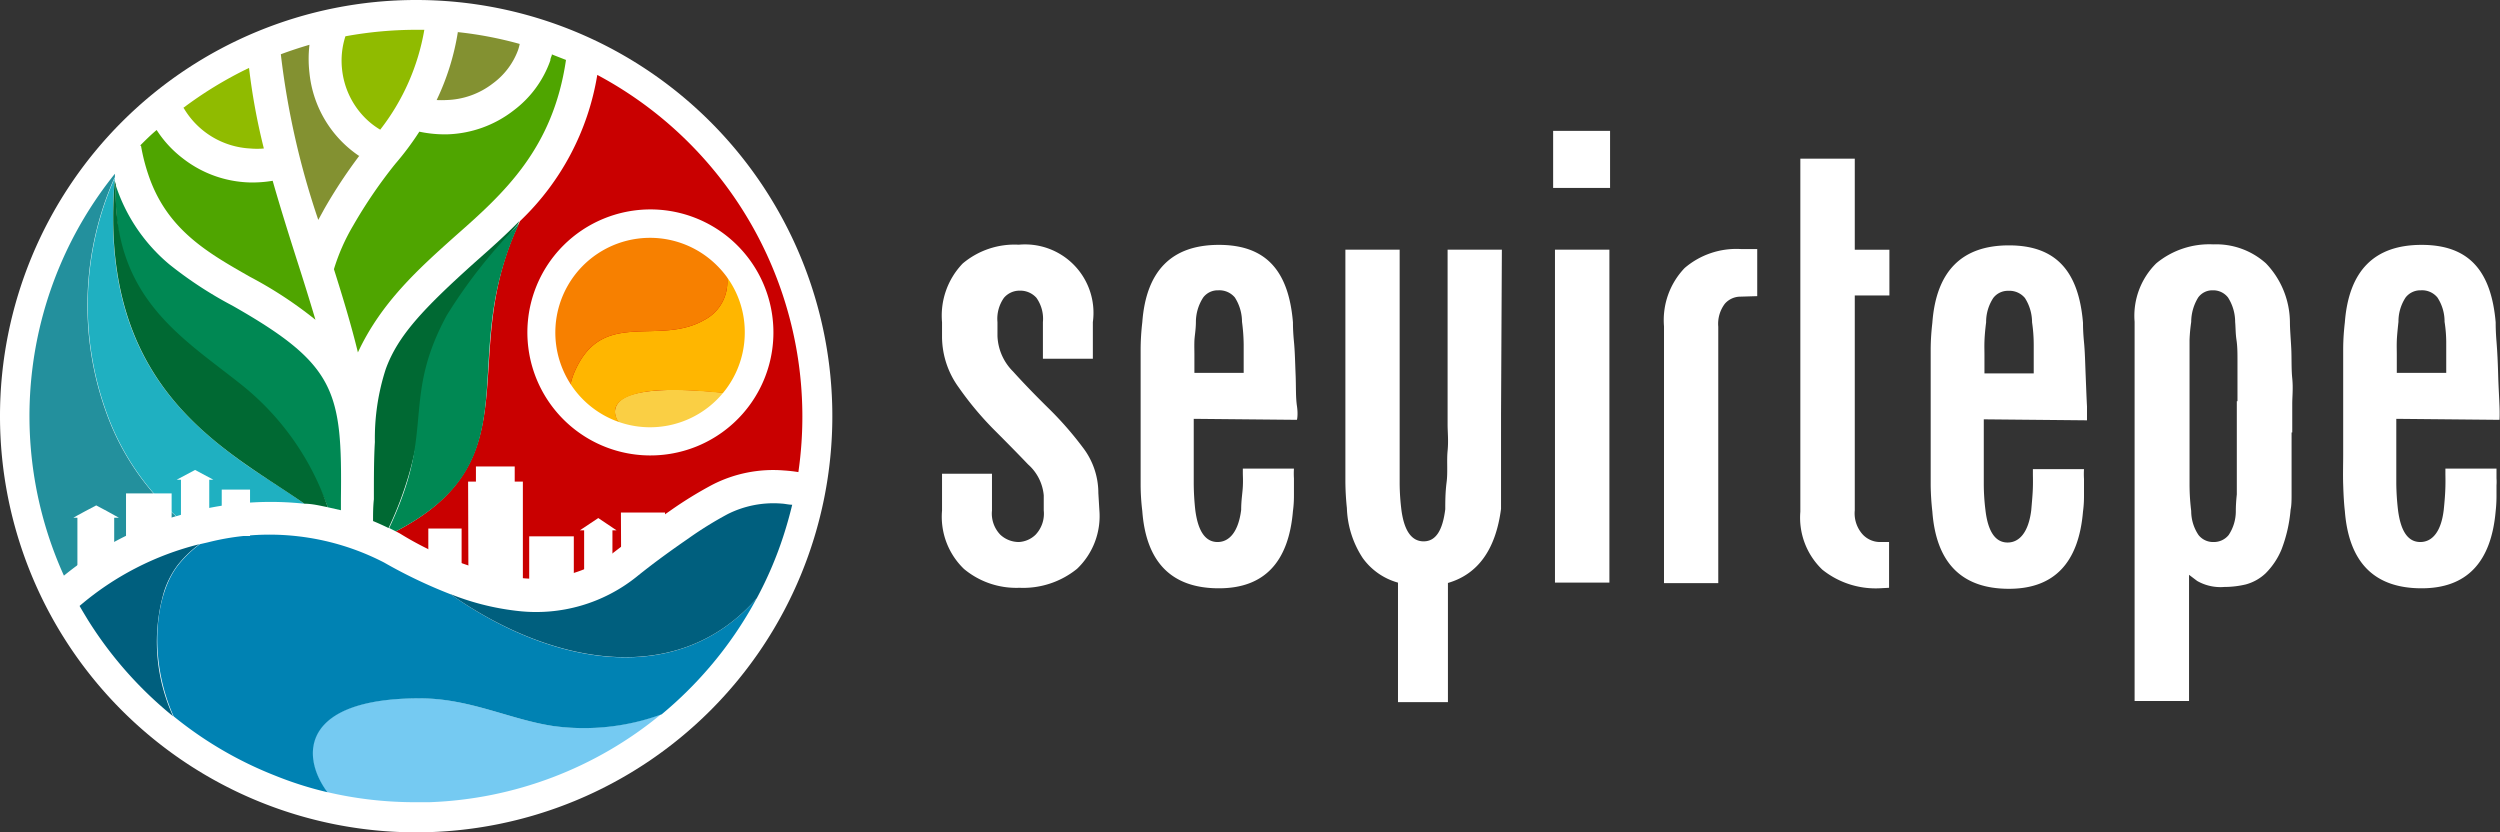 <svg id="Layer_1" data-name="Layer 1" xmlns="http://www.w3.org/2000/svg" viewBox="0 0 150.18 50"><rect x="0" y="0" width="150.18" height="50" fill="#333333" stroke="none"/><defs><style>.cls-1,.cls-2{fill:#fff;}.cls-10,.cls-11,.cls-12,.cls-13,.cls-14,.cls-15,.cls-16,.cls-2,.cls-3,.cls-4,.cls-5,.cls-6,.cls-7,.cls-8,.cls-9{fill-rule:evenodd;}.cls-3{fill:#005f7e;}.cls-4{fill:#75caf2;}.cls-5{fill:#0082b3;}.cls-6{fill:#23909d;}.cls-7{fill:#1fb0c1;}.cls-8{fill:#90bb00;}.cls-9{fill:#4fa500;}.cls-10{fill:#006933;}.cls-11{fill:#c90000;}.cls-12{fill:#839131;}.cls-13{fill:#facf44;}.cls-14{fill:#ffb600;}.cls-15{fill:#f78000;}.cls-16{fill:#008853;}</style></defs><path class="cls-1" d="M366.54,421.06v.63c0,.4,0,.88,0,1.47s0,1.18,0,1.79a15.13,15.13,0,0,0,.1,1.56c.16,1.3.6,1.95,1.34,1.95s1.26-.65,1.41-1.93c.06-.58.09-1,.1-1.4s0-.62,0-.81v-.27h3.07c0,.23,0,.43,0,.59a2.88,2.88,0,0,1,0,.41c0,.15,0,.33,0,.55s0,.55-.05,1q-.4,4.64-4.45,4.64c-2.84,0-4.37-1.55-4.61-4.64-.05-.42-.08-.95-.1-1.58s0-1.24,0-1.83,0-1.08,0-1.47v-1.3c0-.45,0-1,0-1.6s0-1.25,0-1.91.05-1.21.1-1.65c.24-3.1,1.77-4.65,4.61-4.65s4.18,1.55,4.45,4.65c0,.16,0,.54.05,1.16s.08,1.27.1,2,.06,1.32.08,1.87,0,.83,0,.83Zm3-2.76c0-.53,0-1.1,0-1.71a8.12,8.12,0,0,0-.1-1.36,2.63,2.63,0,0,0-.43-1.46,1.19,1.19,0,0,0-1-.43,1.12,1.12,0,0,0-.91.43,2.63,2.63,0,0,0-.43,1.46c-.05.47-.09.86-.1,1.16s0,.56,0,.77v1.14Zm-9.29,3.58V423c0,.42,0,.85,0,1.28s0,.85,0,1.24,0,.74-.06,1a8.61,8.61,0,0,1-.55,2.4,4.4,4.4,0,0,1-.95,1.42,2.78,2.78,0,0,1-1.2.67,5.66,5.66,0,0,1-1.28.15,2.83,2.83,0,0,1-1.63-.36l-.49-.37v7.58h-3.27V415.23a4.43,4.43,0,0,1,1.3-3.51,5,5,0,0,1,3.42-1.14,4.48,4.48,0,0,1,3.17,1.14,5.16,5.16,0,0,1,1.44,3.51c0,.44.05,1,.08,1.59s0,1.22.06,1.81,0,1.1,0,1.52v1.73ZM357,420V418.9c0-.42,0-.85,0-1.3s0-.88-.06-1.28-.05-.77-.08-1.08a2.73,2.73,0,0,0-.43-1.47,1.12,1.12,0,0,0-.91-.43,1.05,1.05,0,0,0-.88.43,2.83,2.83,0,0,0-.42,1.47,10,10,0,0,0-.1,1.08c0,.4,0,.83,0,1.28s0,.88,0,1.3v2.53c0,.45,0,1,0,1.6s0,1.26,0,1.94.05,1.21.1,1.63a2.57,2.57,0,0,0,.44,1.44,1.11,1.11,0,0,0,.9.42,1.14,1.14,0,0,0,.91-.42,2.58,2.58,0,0,0,.43-1.44q0-.44.06-1c0-.4,0-.81,0-1.25s0-.86,0-1.28V420Zm-15.24,1.09v.63c0,.4,0,.88,0,1.47s0,1.18,0,1.79a12.75,12.75,0,0,0,.1,1.56c.15,1.3.6,1.95,1.33,1.95s1.26-.65,1.42-1.93c.05-.58.09-1,.1-1.4s0-.62,0-.81v-.27h3.07a4.59,4.59,0,0,0,0,.59c0,.13,0,.27,0,.41s0,.33,0,.55,0,.55-.06,1q-.39,4.64-4.45,4.64c-2.83,0-4.37-1.55-4.6-4.64a15.57,15.57,0,0,1-.1-1.58c0-.63,0-1.24,0-1.83s0-1.08,0-1.47v-1.3c0-.45,0-1,0-1.6s0-1.25,0-1.91.05-1.21.1-1.65c.23-3.1,1.77-4.65,4.6-4.65s4.19,1.55,4.45,4.65c0,.16,0,.54.06,1.16s.07,1.27.1,2,.05,1.32.08,1.87l0,.83Zm3-2.76c0-.53,0-1.1,0-1.71a9.37,9.37,0,0,0-.1-1.36,2.72,2.72,0,0,0-.43-1.46,1.21,1.21,0,0,0-1-.43,1.1,1.1,0,0,0-.9.43,2.63,2.63,0,0,0-.43,1.46c-.06.47-.09.86-.1,1.16s0,.56,0,.77v1.14Zm-9.26,12.91a5.12,5.12,0,0,1-3.44-1.12,4.32,4.32,0,0,1-1.32-3.48V405.43h3.27v5.47h2.08v2.75h-2.08v12.91a1.89,1.89,0,0,0,.47,1.44,1.43,1.43,0,0,0,1,.46h.59v2.75Zm-8.35-17.52a1.25,1.25,0,0,0-.94.42,2,2,0,0,0-.4,1.39v15.4h-3.26V415.5a4.52,4.52,0,0,1,1.24-3.5,4.77,4.77,0,0,1,3.36-1.14h1v2.83Zm-11.26-6.53v-3.43h3.42v3.43ZM316,430.9v-20h3.27v20Zm-3.24-10.16V423c0,.61,0,1.23,0,1.87s0,1.18,0,1.6q-.48,3.66-3.19,4.45v7.16h-3V430.9a3.89,3.89,0,0,1-2.12-1.48,5.8,5.8,0,0,1-.95-3,16,16,0,0,1-.09-1.6c0-.64,0-1.27,0-1.89s0-1.13,0-1.55V410.9h3.26v10.51c0,.45,0,1,0,1.57s0,1.24,0,1.89.05,1.2.1,1.62c.16,1.28.61,1.93,1.34,1.93s1.14-.65,1.3-1.93c0-.42,0-1,.08-1.62s0-1.28.06-1.89,0-1.12,0-1.57V410.9h3.26Zm-18.46.32v.63c0,.4,0,.88,0,1.47s0,1.18,0,1.79a15.5,15.5,0,0,0,.09,1.56c.16,1.3.61,1.95,1.34,1.95s1.26-.65,1.42-1.93c0-.58.08-1,.1-1.4s0-.62,0-.81v-.27h3.07a4.59,4.59,0,0,0,0,.59c0,.13,0,.27,0,.41s0,.33,0,.55,0,.55-.06,1q-.39,4.64-4.45,4.64c-2.83,0-4.37-1.55-4.6-4.64a13.11,13.11,0,0,1-.1-1.58c0-.63,0-1.24,0-1.83s0-1.08,0-1.47v-1.3c0-.45,0-1,0-1.6s0-1.25,0-1.91a14.43,14.43,0,0,1,.1-1.65c.23-3.1,1.77-4.65,4.6-4.65s4.19,1.55,4.45,4.65c0,.16,0,.54.06,1.16s.07,1.27.1,2,0,1.32.08,1.87,0,.83,0,.83Zm3-2.76c0-.53,0-1.1,0-1.71a11.09,11.09,0,0,0-.1-1.36,2.72,2.72,0,0,0-.43-1.46,1.21,1.21,0,0,0-1-.43,1.09,1.09,0,0,0-.9.43,2.71,2.71,0,0,0-.44,1.46c0,.47-.08.86-.09,1.16s0,.56,0,.77v1.14Zm-8.67,8.23a4.37,4.37,0,0,1-1.34,3.54,5.14,5.14,0,0,1-3.46,1.14,4.91,4.91,0,0,1-3.33-1.13,4.35,4.35,0,0,1-1.32-3.51v-2.21h3v2.21a1.83,1.83,0,0,0,.5,1.45,1.63,1.63,0,0,0,1.12.44,1.55,1.55,0,0,0,1-.44,1.84,1.84,0,0,0,.49-1.46v-.9a2.81,2.81,0,0,0-.94-1.86c-.63-.66-1.33-1.37-2.09-2.13a19.29,19.29,0,0,1-2.08-2.5,5.2,5.2,0,0,1-1-3v-.91a4.52,4.52,0,0,1,1.24-3.53,4.83,4.83,0,0,1,3.37-1.13,4.11,4.11,0,0,1,4.45,4.65v2.2h-3v-2.2a2.18,2.18,0,0,0-.39-1.46,1.3,1.3,0,0,0-1-.43,1.23,1.23,0,0,0-.95.43,2.18,2.18,0,0,0-.39,1.46v.83a3.17,3.17,0,0,0,.94,2.14c.63.7,1.33,1.42,2.09,2.17a20.46,20.46,0,0,1,2.09,2.38,4.49,4.49,0,0,1,.94,2.75Z" transform="translate(-222.59 -395.9)"/><path class="cls-2" d="M247.59,395.9a25,25,0,1,1-25,25,25,25,0,0,1,25-25" transform="translate(-222.59 -395.9)"/><path class="cls-3" d="M234.57,428.59a6.8,6.8,0,0,0-1.31,1.26,5.39,5.39,0,0,0-.81,1.57,10.73,10.73,0,0,0,.54,7.51,23.4,23.4,0,0,1-5.12-5.79c-.17-.28-.34-.56-.5-.84a17.62,17.62,0,0,1,7.2-3.71" transform="translate(-222.59 -395.9)"/><path class="cls-4" d="M242.23,443.48c-1.66-2.23-1.53-5.64,5.54-5.64,3,0,5.38,1.26,8,1.66a13.6,13.6,0,0,0,6.54-.7,23.15,23.15,0,0,1-13.92,5.29h-.84a23.06,23.06,0,0,1-5.36-.62" transform="translate(-222.59 -395.9)"/><path class="cls-5" d="M268.05,431.84c-4.79,5.47-12.38,4-18.39-.24a29.6,29.6,0,0,1-4-1.91,15,15,0,0,0-10.58-1.21l-.48.11a6.8,6.8,0,0,0-1.31,1.26c-1.4,1.79-1.81,5.6-.27,9.08a22.91,22.91,0,0,0,6.09,3.56,21.33,21.33,0,0,0,3.15,1c-1.66-2.23-1.53-5.64,5.54-5.64,3,0,5.38,1.26,8,1.66a13.6,13.6,0,0,0,6.54-.7,23.58,23.58,0,0,0,2.89-2.85,23.15,23.15,0,0,0,2.81-4.11" transform="translate(-222.59 -395.9)"/><path class="cls-3" d="M249.66,431.6c5.94,4.17,13.43,5.67,18.23.42l.16-.18a22.66,22.66,0,0,0,1.58-3.68c.21-.64.39-1.28.55-1.94-.22,0-.43-.06-.65-.07a6.13,6.13,0,0,0-3.22.63,22.14,22.14,0,0,0-2.33,1.44c-.91.63-2,1.4-3.14,2.32a9.64,9.64,0,0,1-7.16,2.06,15.45,15.45,0,0,1-4-1" transform="translate(-222.59 -395.9)"/><path class="cls-6" d="M229.49,406.57a1.64,1.64,0,0,0,0-.23,23.22,23.22,0,0,0-3.06,24.14,19.55,19.55,0,0,1,6.73-3.57,15.27,15.27,0,0,1-4.26-6.43,18.9,18.9,0,0,1,.57-13.91" transform="translate(-222.59 -395.9)"/><path class="cls-7" d="M240.88,426.16c-1-.71-2.19-1.44-3.39-2.26-4.28-3-8.89-7.31-8-17.33a18.9,18.9,0,0,0-.57,13.91,15.27,15.27,0,0,0,4.26,6.43c.47-.14.95-.27,1.43-.38a19,19,0,0,1,6.27-.37" transform="translate(-222.59 -395.9)"/><path class="cls-8" d="M233.55,402.42a23.45,23.45,0,0,1,4-2.44,38.12,38.12,0,0,0,.89,4.84,4.6,4.6,0,0,1-.82,0,4.93,4.93,0,0,1-4-2.44" transform="translate(-222.59 -395.9)"/><path class="cls-9" d="M231,404.65c.32-.32.64-.64,1-.94a6.71,6.71,0,0,0,1.58,1.71,6.83,6.83,0,0,0,4,1.44,7.34,7.34,0,0,0,1.39-.1c.45,1.58.94,3.14,1.43,4.68.4,1.24.78,2.46,1.14,3.67a24.38,24.38,0,0,0-3.93-2.58c-2.51-1.43-5-2.82-6.11-6.14a11.32,11.32,0,0,1-.44-1.74" transform="translate(-222.59 -395.9)"/><path class="cls-10" d="M245,427.2c0-.43,0-.86.05-1.31,0-1.33,0-2.46.06-3.44a13.47,13.47,0,0,1,.65-4.37c.72-2,2.24-3.63,5.47-6.52.85-.75,1.69-1.5,2.49-2.31l.07-.07-.09.19a30.83,30.83,0,0,0-3.75,5.5c-2.42,4.46-1.66,6.43-3.17,10.69a21.14,21.14,0,0,1-.85,2.06q-.45-.22-.93-.42" transform="translate(-222.59 -395.9)"/><path class="cls-11" d="M258.47,400.4a23.26,23.26,0,0,1,12.08,23.86c-.3-.05-.59-.08-.89-.1a8,8,0,0,0-4.26.85,23.5,23.5,0,0,0-2.55,1.57c-.94.65-2,1.44-3.23,2.38a7.8,7.8,0,0,1-5.75,1.66,19.28,19.28,0,0,1-7.27-2.68l-.23-.12c8.43-4.39,3.54-10.53,7.46-18.64a15.6,15.6,0,0,0,4.64-8.78" transform="translate(-222.59 -395.9)"/><path class="cls-9" d="M255.72,399.16l.87.34c-.78,5.34-3.72,8-6.64,10.57-2.24,2-4.46,4-5.86,7-.4-1.65-.91-3.32-1.44-5a12,12,0,0,1,1.15-2.61,29,29,0,0,1,2.53-3.71,17.13,17.13,0,0,0,1.45-1.94,7.43,7.43,0,0,0,1.67.16,6.83,6.83,0,0,0,4-1.44,6.41,6.41,0,0,0,2.2-3c0-.13.08-.26.11-.38" transform="translate(-222.59 -395.9)"/><path class="cls-12" d="M250.1,397.83a22.73,22.73,0,0,1,3.71.71,2.93,2.93,0,0,1-.1.37,4.36,4.36,0,0,1-1.51,2,4.77,4.77,0,0,1-2.8,1,5.66,5.66,0,0,1-.58,0,14.83,14.83,0,0,0,1.28-4.12" transform="translate(-222.59 -395.9)"/><path class="cls-12" d="M244.18,405.25a30,30,0,0,0-2.12,3.22l-.35.64a48.17,48.17,0,0,1-2.25-9.95c.56-.21,1.14-.4,1.72-.57a7.32,7.32,0,0,0,0,1.69,6.83,6.83,0,0,0,3,5" transform="translate(-222.59 -395.9)"/><path class="cls-8" d="M247.59,397.69h.49a13.45,13.45,0,0,1-2.65,6,4.59,4.59,0,0,1-1.08-.89,4.85,4.85,0,0,1-1.21-2.72,4.76,4.76,0,0,1,.2-2,23.65,23.65,0,0,1,4.25-.39" transform="translate(-222.59 -395.9)"/><path class="cls-13" d="M259.78,421.32a5.58,5.58,0,0,0,1.88.32,6.33,6.33,0,0,0,.76-.05,5.74,5.74,0,0,0,3.63-2l.07-.09c-3.12-.32-4.87-.17-5.77.18s-1,1.07-.57,1.62" transform="translate(-222.59 -395.9)"/><path class="cls-14" d="M266.24,412.38a2.56,2.56,0,0,1-1.32,2.73c-2.73,1.58-6-.63-7.7,2.88a4.37,4.37,0,0,0-.37,1.05,5.66,5.66,0,0,0,2,1.85,5.42,5.42,0,0,0,.95.43c-.39-.55-.45-1.21.57-1.62s2.65-.5,5.77-.18a5.76,5.76,0,0,0,.12-7.14" transform="translate(-222.59 -395.9)"/><path class="cls-15" d="M261.66,410.11a5.75,5.75,0,0,1,4.58,2.27,2.56,2.56,0,0,1-1.32,2.73c-2.73,1.58-6-.63-7.7,2.88a4.37,4.37,0,0,0-.37,1.05,5.76,5.76,0,0,1,4.81-8.93" transform="translate(-222.59 -395.9)"/><path class="cls-2" d="M265.67,411.86a5.69,5.69,0,1,0,1.66,4,5.62,5.62,0,0,0-1.66-4m-4-3.38a7.39,7.39,0,1,1-5.23,2.16A7.41,7.41,0,0,1,261.66,408.48Z" transform="translate(-222.59 -395.9)"/><path class="cls-16" d="M242.28,426.37c-1.17-3.11-3.44-5-5.73-6.86-3.57-2.88-7.21-5.62-7-12.53l0,.07a10.42,10.42,0,0,0,3.21,4.73,23.76,23.76,0,0,0,3.79,2.48c6.23,3.54,6.6,5.13,6.52,11.6,0,.24,0,.47,0,.69l-.8-.18" transform="translate(-222.59 -395.9)"/><path class="cls-10" d="M242.28,426.37a16.09,16.09,0,0,0-5.05-7.25c-3.56-2.87-7.89-5.23-7.68-12.14l-.07-.22c-1,12.49,6.54,16.06,11.21,19.27l.19.13c.47,0,.94.12,1.4.21" transform="translate(-222.59 -395.9)"/><path class="cls-16" d="M253.74,409.37a31,31,0,0,0-4.31,5.47c-2.42,4.47-1.1,6.46-2.61,10.72a21.14,21.14,0,0,1-.85,2.06l.4.2c7-3.63,4.8-8.28,6.06-14.42a18.86,18.86,0,0,1,1.31-4" transform="translate(-222.59 -395.9)"/><path class="cls-2" d="M230.16,425.54h2.74v2.8l-2.74.41Zm5-.82v2.65h-1.7v-2.65h-.26l1.11-.59s1,.53,1.1.59Zm.75.59h1.7v2.79h-1.7Zm12.41,2.34h2v2.8h-2Zm2.39-2.82h.47v-.91h2.33v.91H254V431h-3.27Zm3.67,3.29h2.68v3.55h-2.68Zm5-.36v2.69h-1.7v-2.69h-.26l1.11-.74,1.1.74Zm.51-1.07h2.65V429H259.9Zm-30.44.31v2.72l-2.21.82V427H227c.12-.08,1.36-.74,1.37-.74s1.24.66,1.36.74Z" transform="translate(-222.59 -395.9)"/></svg>